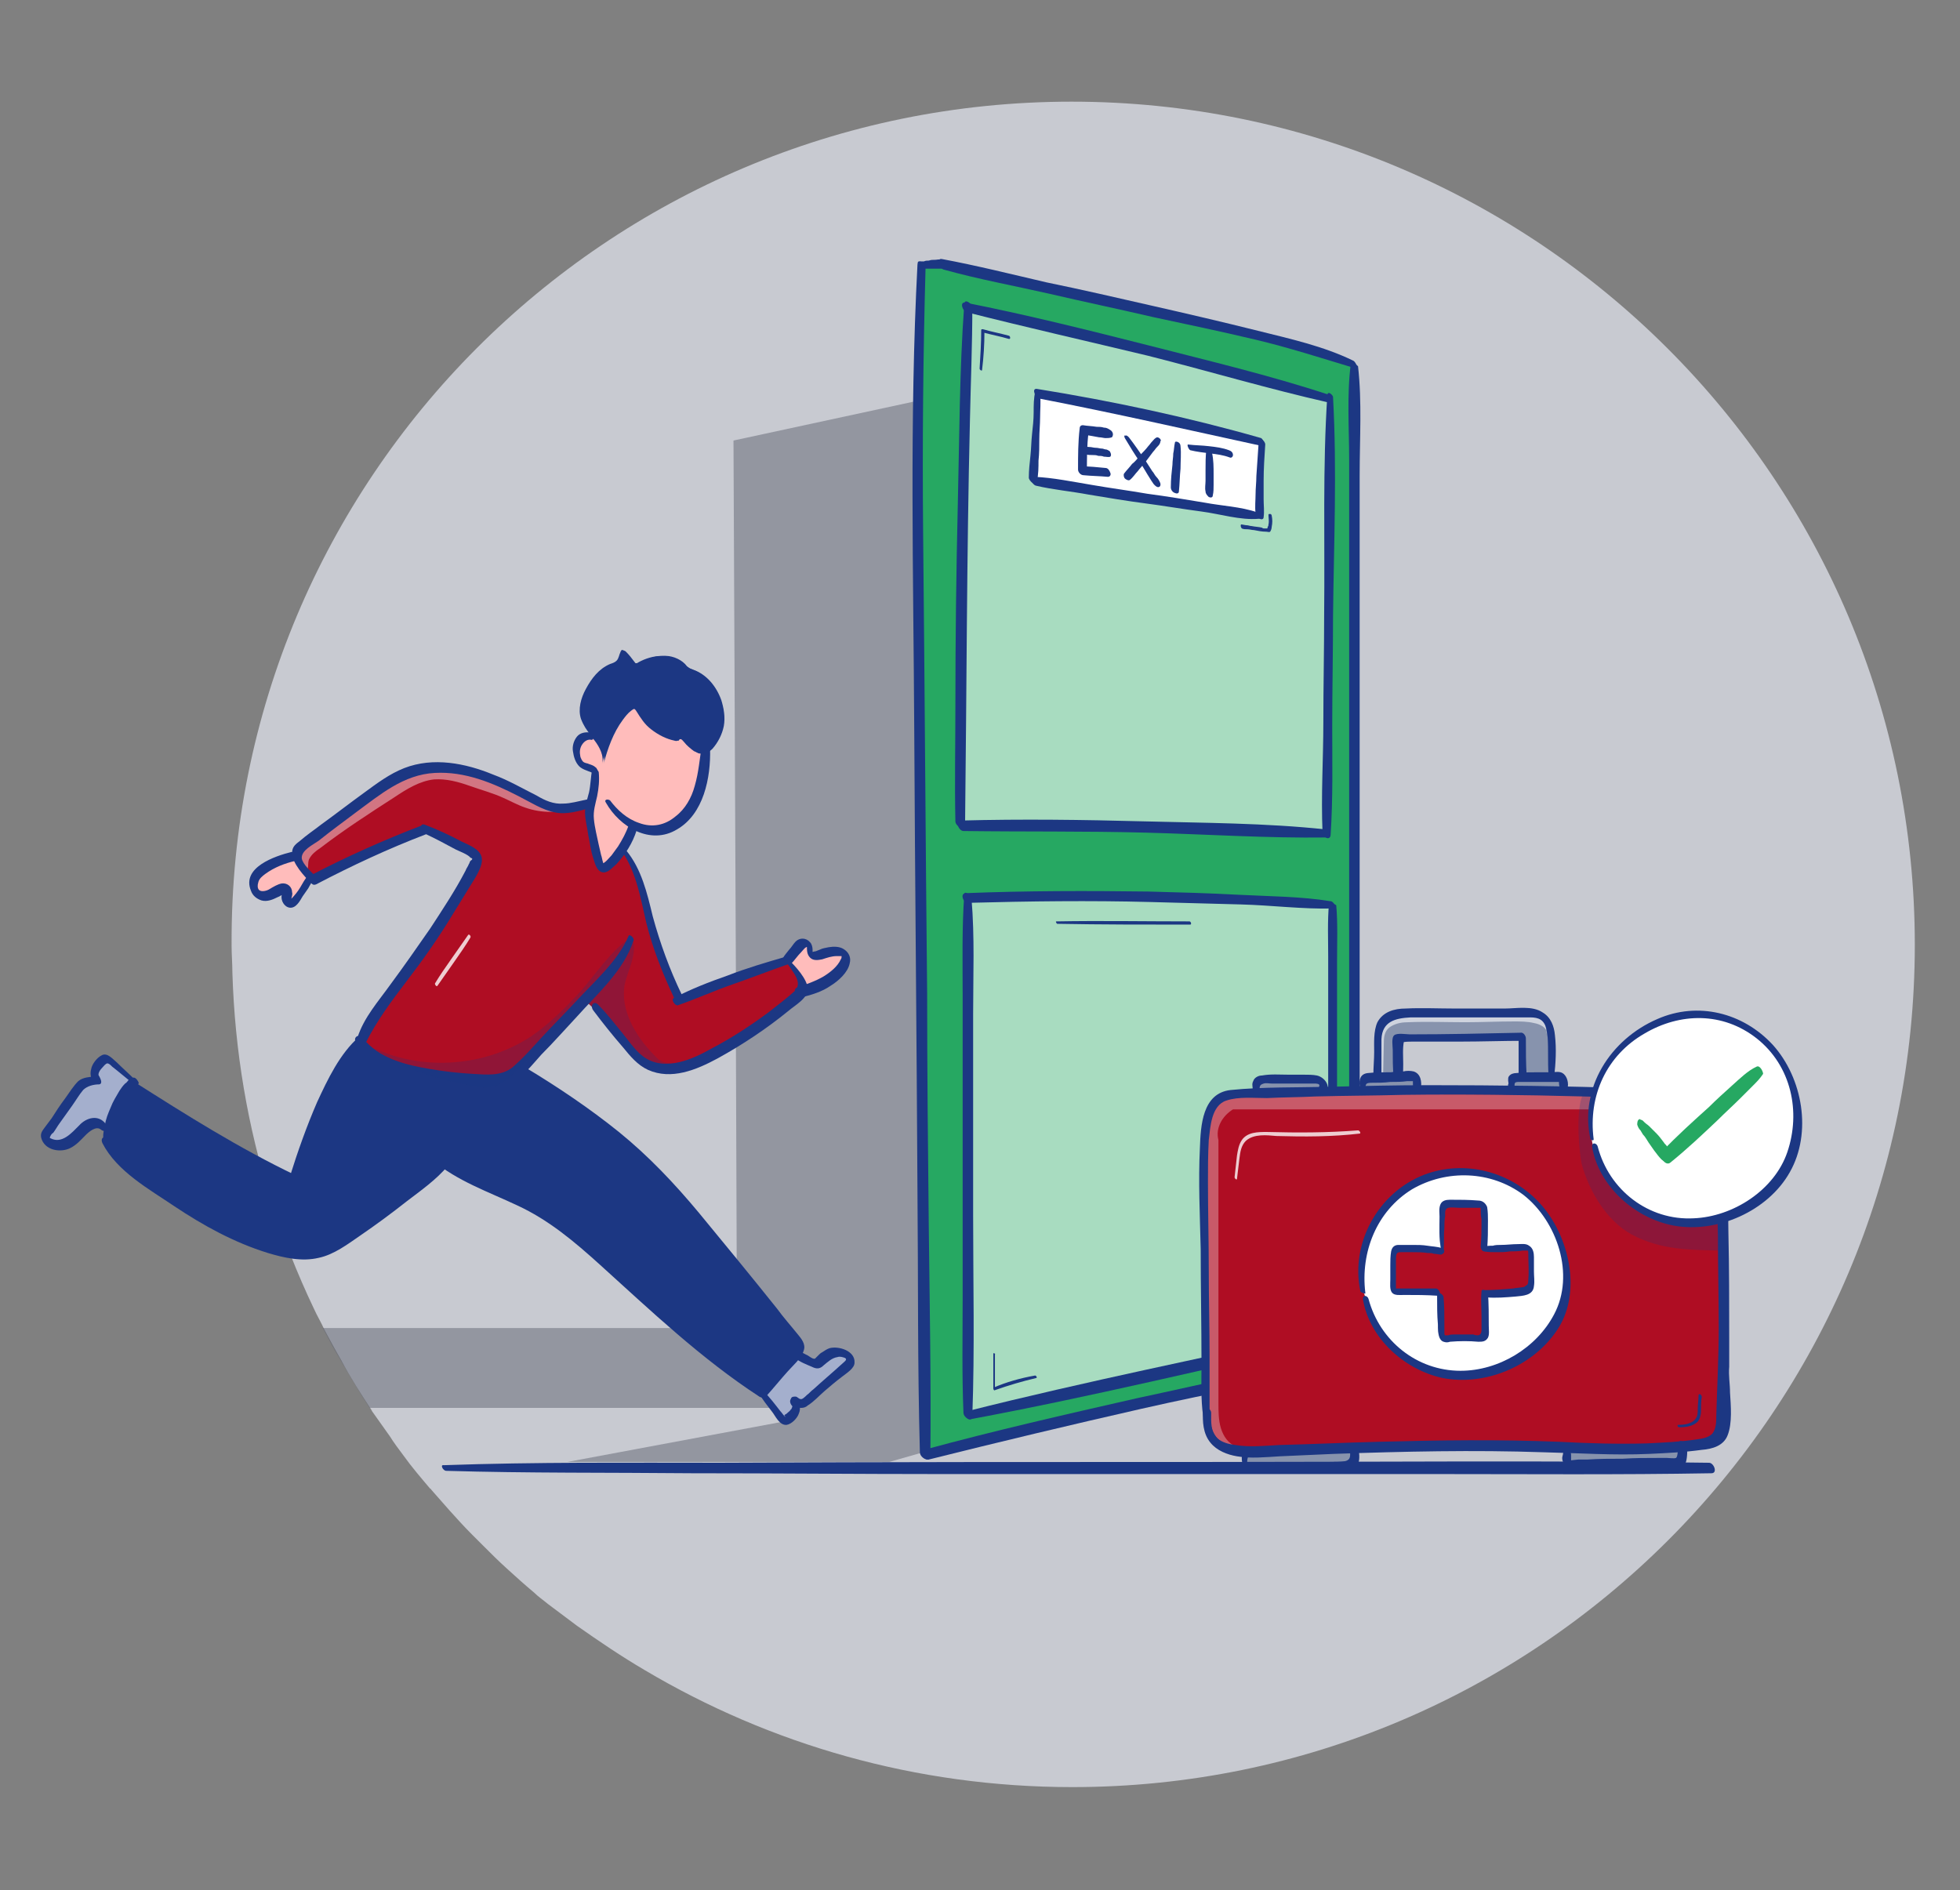 <?xml version="1.0" encoding="UTF-8"?> <svg xmlns="http://www.w3.org/2000/svg" viewBox="0 0 242.9 234.3" style="enable-background:new 0 0 242.9 234.3" xml:space="preserve"><rect x="0" y="0" width="242.9" height="234.3" fill="#808080" stroke="none"/><style>.st372{fill:#26a862}.st383{fill:#af0d23}.st502{fill:#1c3783}.st522{fill:#fff}.st553{opacity:.79}.st556{fill:#8793ad}</style><g id="Layer_1"><path d="M237.3 117.1c0 57.7-46.8 104.4-104.4 104.4-19.4 0-37.5-5.3-53-14.5-2.9-1.7-5.7-3.6-8.4-5.5l-3.6-2.7c-.6-.5-1.2-.9-1.7-1.4-1.2-1-2.3-2-3.4-3-1-.9-2-1.9-3-2.9l-1.3-1.3c-1-1-1.9-2-2.8-3-.7-.8-1.5-1.7-2.2-2.5-.1-.1-.1-.2-.2-.2-1.1-1.3-2.3-2.7-3.3-4.1-.6-.8-1.2-1.6-1.7-2.4-.7-1-1.5-2.1-2.2-3.1 0-.1-.1-.1-.1-.2-1.3-2-2.6-4-3.7-6.1-.7-1.2-1.4-2.5-2.1-3.8-.4-.9-.9-1.7-1.3-2.6-2.1-4.4-3.9-9-5.4-13.7-2.8-8.8-4.4-18.2-4.7-27.9 0-1.1-.1-2.3-.1-3.4v-.2C28.5 59.3 75.2 12.6 132.8 12.6c57.7 0 104.5 46.8 104.5 104.5z" style="opacity:.72;fill:#e4e7f0"></path><path d="m97.5 175.8.1.3-27.3 5.1h39.9l4.2-1.2-.8-130.3-22.7 4.9.3 66.4v7.8l.1 27.9v7.9H40c.7 1.3 1.3 2.5 2.1 3.8 1.2 2.1 2.4 4.1 3.7 6.1h51.5l.2 1.3z" style="opacity:.51;fill:#606572"></path><path d="M104.7 119.7c-1.2 1.8-3.3 2.8-5.4 3.3.1-.1.2-.2.3-.4.2-.4-.1-.9-.4-1.3l-1.5-2.1c.4-.6.9-1.2 1.4-1.7.2-.2.4-.4.6-.5.2-.1.6-.1.7.1.3.4-.1 1 .3 1.4.2.2.6.1.9 0 .6-.2 1.2-.4 1.9-.5.5-.1 1.1-.1 1.4.4.2.4 0 .9-.2 1.3zm-66.3-10.8c-.6 1-1.2 2-1.9 2.9-.2.2-.5.5-.7.4-.3-.1-.4-.4-.3-.7 0-.3.2-.6.2-.9 0-.1 0-.2-.1-.3-.1-.1-.2 0-.3 0-.5.1-1 .4-1.5.6-.5.2-1 .4-1.5.2-.7-.3-.9-1.3-.6-2 .3-.7 1-1.2 1.7-1.6 1-.5 2-1 3.1-1.2l.4-.1c0 .1.1.2.2.3.2.9.8 1.7 1.3 2.4zm33.9-14c-.5-.3-.7-.8-.8-1.3-.1-.6-.1-1.2.2-1.7.3-.5.9-.8 1.5-.7l.2-.1c.2.2.4.5.5.7.6.9 1.2 1.9.9 2.9.5-1.9 1.2-3.9 2.4-5.5.3-.4.6-.8 1-1.1.5-.4.6-.3.9.1.5.8 1.1 1.6 1.8 2.2.8.7 1.8 1.2 2.9 1.4h.3c.1 0 .1-.2.2-.2h.2c.2.1.4.3.5.4.3.4.7.8 1.2 1.1.2.2.5.3.8.3.2 0 .3 0 .5-.1-.1 1.5-.3 3-.7 4.5-.5 1.6-1.4 3.2-2.8 4.2-.8.6-1.9 1.1-2.9 1-.7 0-1.4-.2-2-.5l-.6-.3-.1.3c-.3.9-.8 1.9-1.3 2.7-.6.8-1.2 1.6-2 2.2-.1.1-.2.2-.3.1-.1 0-.2-.1-.2-.2-.3-.6-.5-1.2-.6-1.9-.2-1-.4-2-.6-2.9-.2-.8-.3-1.6-.2-2.3 0-.2.1-.5.1-.7.1-.4.2-.7.3-1.1.2-1 .3-2 .3-3l-.1-.1c-.5-.1-1.1-.1-1.5-.4z" style="fill:#ffbcbb"></path><path d="M99.9 173.5c-.3.3-.8.6-1.2.3-.1-.1-.2-.2-.3-.2-.1 0-.3 0-.3.1.3.3.3.8.2 1.2-.2.4-.5.7-.9.9-.1.1-.3.2-.5.2-.1 0-.2-.1-.2-.2-.8-1.1-1.7-2.2-2.5-3.3v-.2c1.3-1.5 2.7-3.1 4-4.6l.1.1c.7.4 1.4.7 2.1 1.1.1.1.3.1.4.1.2 0 .4-.2.6-.3.5-.5 1-.9 1.7-1s1.4-.1 1.9.4c.2.2.3.4.2.6 0 .2-.2.4-.4.5-1.5 1.4-3.2 2.9-4.9 4.3zm-83.4-39.4c-.1.2-.2.3-.2.4-1.3 1.6-2.3 3.5-2.7 5.5l-.7-.2c-.4-.4-1-.5-1.6-.3-.5.2-.9.7-1.3 1.1-.5.6-1.2 1.1-1.9 1.4-.8.2-1.7.1-2.2-.5-.1-.1-.2-.3-.2-.4 0-.2.1-.3.2-.5 1.2-1.8 2.5-3.6 3.7-5.3.2-.2.3-.4.5-.6.5-.5 1.3-.5 2-.6-.4-.3-.4-.9-.2-1.4.2-.5.6-.8.9-1.1.1-.1.2-.2.4-.2s.3.1.4.2c1 .8 2 1.6 2.9 2.5z" style="fill:#a4afcd"></path><path class="st502" d="M55.1 144.2c-3.7 3.1-7.6 6.1-11.6 8.8-1.4.9-2.8 1.8-4.3 2.2-2 .4-4 0-6-.6-5.7-1.9-10.9-5.2-15.8-8.8-1.6-1.2-3.2-2.4-4.1-4.2l.1-.1c-.2-.3-.1-.8 0-1.1 0-.1.1-.3.1-.4.5-2 1.4-3.9 2.7-5.5l.2.1c6.4 4.4 13.1 8.4 20.1 11.7 1.9-6.1 4-12.4 8.1-17.3 1.9 2.6 5.4 3.6 8.6 4.1 2.1.3 4.3.6 6.4.7 1.3.1 2.6.1 3.7-.6.4-.2.7-.5 1-.8l.7.2c5.5 3.6 11.1 7.3 15.7 12 2.7 2.7 5.1 5.7 7.5 8.6 3.4 4.2 6.8 8.5 10.3 12.7.2.2.3.4.3.7 0 .3-.2.6-.4.8l-.3.3c-1.3 1.5-2.7 3.1-4 4.6-7.4-4.7-13.7-10.9-20.2-16.7-2.2-1.9-4.3-3.8-6.8-5.3-3.7-2.4-8.2-3.6-12-6.1z"></path><path class="st383" d="M69.5 100.3c.7 0 1.4-.1 2-.3.5-.1.9-.2 1.4-.3h.2c-.1.2-.1.5-.1.7-.1.8.1 1.6.2 2.3.2 1 .4 2 .6 2.9.1.6.3 1.3.6 1.9.1.1.1.2.2.2s.2-.1.3-.1c.8-.6 1.5-1.4 2-2.2l.4.2c1.8 2.5 2.4 5.6 3.1 8.6.8 3.2 2 6.3 3.5 9.3l.2.5c4.3-1.8 8.7-3.4 13.2-4.8h.2l.1.1 1.5 2.1c.3.4.6.9.4 1.3-.1.1-.2.3-.3.4 0 0-.1.1-.2.1-3.3 2.9-7 5.5-10.9 7.6-1.4.7-2.8 1.4-4.3 1.7-1.5.3-3.2.1-4.4-.8-.7-.5-1.2-1.1-1.7-1.7-1.3-1.6-2.7-3.3-4-4.9l-1.2-1.1c-2.6 2.8-5.2 5.6-7.9 8.4l-.3.3c-.3.3-.6.6-1 .8-1.1.7-2.4.6-3.7.6-2.1-.1-4.3-.4-6.4-.7-3.2-.5-6.7-1.5-8.6-4.1v-.2c1-2.4 2.6-4.5 4.2-6.6 2.5-3.2 4.8-6.6 7-10 1.1-1.8 2.2-3.6 3-5.5.1-.1.1-.3.1-.5s-.3-.4-.5-.5c-1.9-1.1-4-2.1-6-3l-.1.1c-4.7 1.8-9.3 3.8-13.7 6.2l-.3-.3c-.6-.7-1.2-1.4-1.6-2.2-.1-.1-.1-.2-.2-.3-.1-.2-.1-.4 0-.7.1-.2.3-.3.4-.5 3.2-2.4 6.3-4.9 9.6-7.2 1-.7 2-1.4 3.1-1.9 2.6-1.2 5.6-1.1 8.4-.4 2.7.7 5.3 2 7.8 3.3 1.3.5 2.5 1.1 3.7 1.2z"></path><path class="st522" d="M155.8 63.9c-9.2-1.4-18.4-2.8-27.6-4.3l-.1-.2c.3-3.5.4-7.1.6-10.6 9.3 1.7 18.5 3.7 27.6 6h.1c-.2 3-.3 5.9-.3 8.9l-.3.2z"></path><path d="M165 112.3v53.3l-.3.1c-14.9 3.3-29.7 6.6-44.6 9.8l-.2-.3v-63.9c15-.5 30.1-.2 45.1 1zm-.4-62.9c-14.8-4.2-29.7-7.9-44.7-11.3-.1 2.5-.2 5-.2 7.4l-.3 12.3c0 1.6-.1 3.3-.1 4.9l-.3 21.9V102l.4.3c15.1-.1 30.1.2 45.1.9v-.2c.2-17.9.4-35.8.4-53.6h-.3zm-8.3 6.8v.9c0 .7-.1 1.5-.1 2.2v.2c-.1 1.4-.1 2.8-.1 4.2l-.3.2c-9.2-1.4-18.4-2.8-27.6-4.3l-.1-.2c.1-.9.1-1.8.2-2.7 0-.6.1-1.1.1-1.7 0-.4 0-.7.1-1.1 0-.9.1-1.8.1-2.7 0-.9.1-1.7.1-2.6 9.3 1.7 18.5 3.7 27.6 6h.1c-.1.7-.1 1.2-.1 1.6z" style="fill:#a8dcc0"></path><path class="st372" d="M167.7 45.2c-5.3-2.1-10.8-3.4-16.4-4.6-11.5-2.6-22.9-5.1-34.5-7.7h-2.6v.1c-.1 1.2-.1 2.5-.1 3.7 0 .9-.1 1.8-.1 2.6 0 1-.1 1.9-.1 2.9s0 2.1-.1 3.1c0 1.8 0 3.6-.1 5.4-.1 7.7 0 15.4.1 23.1.1 17.7.3 35.3.4 53 .1 17.7.3 35.3.4 53l.1.6h.9l1.4-.1c16.8-4.4 33.7-8.4 50.7-11.9V45.2zm-48.8 56.9V84.7c0-7.3.1-14.6.3-21.9 0-1.6.1-3.3.1-4.9l.3-12.3c.1-2.5.1-5 .2-7.4 15 3.4 29.9 7.1 44.7 11.3h.3c-.1 17.9-.2 35.8-.4 53.6v.3c-15-.7-30.1-1.1-45.1-.9l-.4-.4zm46.1 63.5-.3.1c-14.9 3.3-29.7 6.6-44.6 9.8l-.2-.3v-63.9c15-.5 30.1-.2 45.1.9v53.4z"></path><path class="st502" d="M78.7 82.2c.1.1.3 0 .4-.1.9-.5 1.9-.8 2.9-.8s2.1.3 2.8 1l.4.4.6.3c1.7.6 2.9 2.1 3.5 3.8.4 1 .5 2.1.3 3.2s-.7 2.1-1.5 2.8c-.2.2-.5.4-.8.5-.2 0-.3.1-.5.1-.3 0-.5-.2-.8-.3-.4-.3-.9-.7-1.2-1.1-.2-.2-.3-.4-.5-.4h-.2c-.1.1-.1.2-.2.2-.1.1-.2 0-.3 0-1-.2-2-.7-2.9-1.4-.8-.6-1.3-1.4-1.8-2.2-.3-.5-.5-.5-.9-.1-.4.3-.7.7-1 1.1-1.2 1.6-1.9 3.6-2.4 5.5.3-1-.3-2.1-.9-2.9-.2-.2-.3-.5-.5-.7-.5-.6-.9-1.2-1.2-2-.4-1.2 0-2.6.6-3.7.7-1.3 1.6-2.5 3-3.1.3-.1.6-.2.8-.4.3-.3.3-.7.5-1.1 0-.1.1-.1.1-.2.1-.1.3 0 .4.1.4.4.7.8 1 1.2l.3.3z"></path><path d="M38.3 106.5c.3-.6.8-1 1.4-1.4 3-2.3 6.1-4.3 9.2-6.3 1.5-1 3.1-2 4.9-2.2 1.5-.1 3 .3 4.4.8 1.4.5 2.9.9 4.2 1.5.9.4 1.8.9 2.7 1.2 2 .7 4.2.7 6.1 0-3 .1-5.7-1.4-8.5-2.5-2-.8-4-1.5-6.1-2-1.2-.3-2.5-.5-3.7-.4-2.4.3-4.4 1.7-6.4 3.1-3.2 2.2-6.7 4.1-9.5 6.8-.2.2-.5.5-.5.9 0 .2.2.5.3.6.4.4.7 1.1 1.2 1.4.3-.5.1-1 .3-1.5z" style="opacity:.43;fill:#fff"></path><path class="st502" d="M113.7 32.8c-1 19.2-.5 38.4-.4 57.6.1 19.1.3 38.1.4 57.2.1 10.8 0 21.6.3 32.4 0 .7 1.3 1.4 1.3.4.1-9.5-.1-19.1-.2-28.6-.1-9.6-.2-19.2-.2-28.7-.2-19.1-.3-38.1-.5-57.2-.1-10.9 0-21.8.3-32.6 0-.7-.9-1.3-1-.5z"></path><path class="st502" d="M115.1 180.9c8.8-2.2 17.6-4.3 26.4-6.3 8.8-2 17.7-3.6 26.6-5.7.7-.2 0-1.3-.6-1.2-8.9 1.6-17.7 3.7-26.6 5.6-8.8 2-17.6 4-26.4 6.4-.5.3 0 1.3.6 1.2z"></path><path class="st502" d="M167.4 45.1c-.5 3.9-.2 8-.2 12v83.8c0 9.1-.3 18.3.1 27.4 0 .6 1.1 1.2 1.1.4.3-8.1.1-16.1.1-24.2V58.9c0-4.5.3-9.1-.2-13.5-.2-.2-.8-.8-.9-.3zm-53-11.8h2.2c.2 0 .3 0 .4-.1.2-.1.1-.4.1-.5-.1-.2-.3-.4-.5-.5-.2-.1-.5 0-.7 0-.3 0-.5 0-.8.1-.2 0-.4 0-.6.1h-.6c-.4 0 0 .9.5.9z"></path><path class="st502" d="M167.7 44.7c-3.7-1.8-7.8-2.7-11.8-3.7-4.4-1.1-8.7-2.1-13.1-3.1s-8.7-2-13.1-2.9c-4.3-1-8.7-2.1-13-2.9-.7-.1-.3 1.1.2 1.3 4.3 1.2 8.7 2 13.1 3 4.3 1 8.6 1.9 12.9 2.9 4.2.9 8.5 1.8 12.7 2.8 4.2 1 8.2 2.3 12.2 3.5.6.3.3-.7-.1-.9zm-3.2 4.2c-.6 9-.3 18.1-.4 27.2 0 4.5-.1 9-.1 13.4 0 4.6-.3 9.1-.1 13.7 0 .5.9 1.1 1 .3.3-4.5.2-9 .2-13.4 0-4.6.1-9.1.1-13.7.1-9 .5-18.1 0-27.2 0-.2-.6-.8-.7-.3z"></path><path class="st502" d="M164.6 48.9c-7.3-2.4-14.9-4.2-22.3-6.1-7.5-1.9-15.1-3.8-22.7-5.3-.7-.1-.3 1.1.2 1.2 7.5 1.9 15 3.6 22.5 5.4 7.5 1.9 14.9 4.1 22.4 5.8.6.1.3-.9-.1-1z"></path><path class="st502" d="M119.5 37.7c-.6 8.2-.6 16.6-.8 24.8-.2 8.4-.3 16.8-.3 25.1 0 4.7-.1 9.5 0 14.2 0 .6 1.2 1.3 1.2.4.2-16.7.2-33.4.6-50 .1-4.7.3-9.5.3-14.2-.2-.5-1-1-1-.3z"></path><path class="st502" d="M164.3 102.8c-7.5-.8-15.1-.8-22.6-1-7.5-.2-15.1-.3-22.6-.1-.8 0-.3 1.3.3 1.3 7.5.1 15.1 0 22.6.2 7.5.2 15 .7 22.5.6.7 0 .3-.9-.2-1zm.4 9.2c-.2 2.2-.1 4.4-.1 6.5v39.8c0 2.3-.2 4.7.1 7 0 .3.9 1.1.9.5.3-2.2.1-4.4.1-6.6v-40c0-2.3.1-4.7-.1-7-.2-.1-.9-.7-.9-.2z"></path><path class="st502" d="M164.9 111.7c-3.7-.6-7.6-.6-11.4-.8-3.7-.2-7.4-.3-11.2-.4-7.5-.1-15.1-.1-22.6.2-.8 0-.3 1.3.3 1.2 7.5-.2 15.1-.3 22.6-.1 3.7.1 7.4.2 11.2.3 3.8.1 7.6.6 11.4.5.5 0 .1-.9-.3-.9z"></path><path class="st502" d="M119.5 110.9c-.3 4.1-.2 8.3-.2 12.5v37.5c0 4.7-.1 9.4.1 14.2 0 .6 1.1 1.3 1.1.4.3-8.3.1-16.5.1-24.8v-25.1c0-4.7.2-9.5-.2-14.2-.2-.5-.9-1.1-.9-.5z"></path><path class="st502" d="M120.3 175.9c15-2.8 29.8-6.4 44.7-9.7.7-.2 0-1.4-.6-1.3-14.8 3.3-29.8 6.3-44.5 10-.6.2-.1 1.1.4 1zM156 54.6c-.1 1.5-.2 3-.3 4.4 0 .8-.1 1.5-.1 2.3 0 .7-.1 1.5 0 2.3 0 .3.2.5.5.7.2.1.5.1.5-.2.1-.7 0-1.5 0-2.2v-2.3c0-1.5.1-3 .2-4.5 0-.5-.8-1-.8-.5z"></path><path class="st502" d="M156.3 54.3c-9.1-2.6-18.5-4.6-27.8-6.1-.7-.1-.2 1.1.3 1.2 9.3 1.8 18.5 3.9 27.7 5.9.4.1.1-.8-.2-1z"></path><path class="st502" d="M128.3 48.5c-.2.9-.2 1.7-.2 2.6 0 .9-.1 1.8-.2 2.7-.1.9-.1 1.8-.2 2.7-.1.9-.2 1.8-.2 2.7 0 .4.9 1.2 1 .5.2-.9.2-1.8.2-2.6.1-.9.1-1.8.1-2.7 0-.9.1-1.8.1-2.7 0-.9.1-1.8 0-2.8.2-.3-.5-.9-.6-.4z"></path><path class="st502" d="M155.8 63.5c-2-.7-4.4-.8-6.5-1.2-2.4-.4-4.8-.8-7.1-1.1-2.3-.4-4.6-.7-6.9-1.1-2.4-.4-4.8-.9-7.1-1-.7 0-.3 1 .2 1.1 2.1.5 4.4.7 6.5 1.1 2.4.4 4.8.8 7.1 1.1 2.3.3 4.6.7 6.9 1 2.3.3 4.8 1.1 7.1.9.4 0 .1-.7-.2-.8zm-18.2-10.2c-.3-.2-.5-.3-.8-.3-.3-.1-.6-.1-.9-.1-.6-.1-1.1-.1-1.7-.2-.3 0-.4.2-.4.4-.2 1.7-.2 3.4-.2 5.1 0 .3.3.7.7.7 1 .1 2 .1 3 .2.3 0 .4-.3.3-.5-.1-.3-.3-.6-.6-.6-1-.1-2-.2-3-.2.2.2.4.5.7.7 0-1.7 0-3.3.2-4.9-.1.1-.2.2-.4.3.6.1 1.2.2 1.7.3.3 0 .6.1.8.1.3 0 .5 0 .8-.1.3-.4 0-.8-.2-.9z"></path><path class="st502" d="M137.5 55.9c-.2-.1-.3-.2-.5-.2-.1 0-.3-.1-.4-.1-.3 0-.5-.1-.8-.1-.3 0-.5-.1-.8-.1-.3 0-.6-.1-.8-.1-.2 0-.2.3-.2.5.1.2.2.5.5.5.3.1.6.1.9.1.2 0 .5 0 .7.1.2 0 .5 0 .7.1.3 0 .6.1.8 0 .2-.2 0-.6-.1-.7zm5.9-1.7c-.3.1-.4.3-.6.5-.2.2-.3.4-.5.6-.3.4-.7.8-1 1.1-.3.4-.6.8-1 1.1-.3.4-.7.8-1 1.2-.1.2 0 .5.1.6.1.1.4.3.6.2.4-.3.7-.8 1-1.1.3-.4.7-.8 1-1.2l.9-1.2c.2-.2.3-.4.5-.6.2-.2.4-.4.4-.7.2-.1-.1-.5-.4-.5z"></path><path class="st502" d="M139.4 54.3c.6 1 1.2 2 1.9 3l.9 1.5c.2.3.3.5.5.8.2.3.3.5.6.7.3.2.6 0 .5-.4-.1-.3-.3-.6-.5-.8-.2-.2-.3-.5-.5-.7-.3-.5-.6-.9-.9-1.4-.7-1-1.3-1.9-2-2.8-.1-.1-.3-.3-.4-.2-.2-.1-.2.1-.1.3zm6.2.6c-.1.4-.1.9-.2 1.3 0 .5-.1.9-.1 1.4-.1.9-.2 1.8-.2 2.8 0 .3.2.6.5.7.2.1.5.1.5-.2.1-.9.1-1.9.2-2.8 0-.9.1-1.9 0-2.8 0-.2-.1-.4-.3-.5-.2-.1-.4-.1-.4.1zm1.9.9c.8.2 1.7.3 2.5.4.8.1 1.6.2 2.4.5.2.1.4-.1.4-.3 0-.3-.2-.5-.5-.6-.8-.3-1.6-.4-2.5-.5-.8-.1-1.7-.1-2.5-.2-.3-.1 0 .6.2.7z"></path><path class="st502" d="M149.5 55.7c-.1.9-.1 1.7-.1 2.6v1.3c0 .4-.1.9 0 1.3 0 .3.2.5.4.7.2.1.5.1.5-.2.1-.4.1-.9.1-1.3v-1.3c0-.9 0-1.8-.2-2.7 0-.2-.1-.4-.3-.5-.1 0-.3 0-.4.1zM73.2 90.8c-.6-.1-1.3 0-1.7.5-.4.5-.6 1.2-.5 1.8.1.7.3 1.4.8 1.9.2.2.6.4.9.5.2.1.6.2.7.3.2.1.5.3.6 0 .1-.2 0-.6-.2-.7-.2-.2-.5-.3-.8-.4-.2-.1-.4-.1-.6-.2-.2-.1-.2-.2-.3-.3-.1-.2-.2-.4-.2-.6-.1-.5 0-1 .3-1.4.3-.4.7-.6 1.1-.5.2 0 .3-.2.3-.4s-.2-.5-.4-.5zm1.9 8.7c1.7 3 5.5 5.3 8.8 3.3 3.3-1.9 4.2-6.4 4.1-10 0-.4-.9-1.1-1-.5-.3 1.7-.4 3.4-.9 5.1-.4 1.5-1.2 2.9-2.4 3.8-1.3 1.1-2.9 1.4-4.5.8-1.5-.5-2.7-1.6-3.6-2.8-.3-.2-.8-.1-.5.3z"></path><path class="st502" d="M73.4 95.3c-.2 1-.2 2-.4 2.9-.2.8-.5 1.6-.5 2.5 0 .9.3 1.9.4 2.8.2.9.3 1.9.6 2.8.2.6.4 1.6 1.1 1.8.7.2 1.3-.6 1.8-1 1.1-1.2 2-2.6 2.5-4.2.2-.5-.8-1.3-1-.6-.3.9-.8 1.8-1.3 2.6-.3.4-.5.7-.8 1.1-.3.3-.8 1-1.3 1.1.1 0 .2.1.4.1-.2-.1-.3-1-.4-1.2-.1-.4-.2-.9-.3-1.3-.2-1-.5-2.1-.6-3.2-.1-1 .2-1.9.4-2.8.2-1 .3-2 .2-3-.1-.3-.7-.9-.8-.4zm24 23.8c.6 1.2 2.4 2.7.9 3.9-1 .9-2.1 1.7-3.1 2.5-2.3 1.7-4.6 3.2-7.1 4.5-2.3 1.3-5.5 2.7-8 1.2-1.2-.7-2.1-2.1-3-3.2-1-1.2-1.9-2.4-3-3.5-.5-.5-1 .1-.6.7 1.2 1.6 2.4 3.1 3.7 4.6.9 1.1 1.8 2.2 3.1 2.8 2.9 1.3 6 0 8.6-1.4 3.1-1.7 6.1-3.7 8.8-5.9.8-.7 2.5-1.6 2.4-2.8-.1-1.2-1.5-2.7-2.3-3.5-.3-.5-.6-.2-.4.1z"></path><path class="st502" d="M97.3 118.6c-2.4.7-4.8 1.4-7.1 2.3-2.3.8-4.6 1.7-6.7 2.8-.4.2.2 1 .5.9 2.3-.8 4.5-1.8 6.8-2.6s4.6-1.7 6.9-2.5c.4-.2 0-1-.4-.9z"></path><path class="st502" d="M77.2 105.7c1.7 2.6 2.2 5.7 2.9 8.7.8 3.2 2 6.2 3.4 9.2.3.7 1.4.6 1-.3-1.5-3.1-2.7-6.4-3.6-9.7-.7-2.9-1.4-5.9-3.3-8.2-.3-.5-.7-.2-.4.3zm-4.5-6.6c-1 .2-2 .5-2.9.5-1.2.1-2.3-.4-3.3-1-1.8-.9-3.5-1.9-5.4-2.6-3.4-1.4-7.4-2.2-11-.8-1.8.7-3.4 1.9-4.9 3-1.8 1.3-3.6 2.7-5.4 4-.9.7-1.8 1.3-2.6 2-.5.4-1 .7-1 1.5 0 1.3 1.5 2.9 2.4 3.8.2.2.4.2.6.1 4.4-2.3 8.9-4.4 13.6-6.2.6-.2 0-1.3-.5-1.1-4.7 1.8-9.4 3.9-13.8 6.2.2 0 .4.1.6.1-.5-.5-1.6-1.5-1.7-2.2-.1-1 1.4-1.7 2.1-2.2 1.5-1.2 3-2.3 4.6-3.5 3-2.2 5.9-4.7 9.8-4.9 3.7-.2 7.1 1.2 10.4 2.9 1.4.7 2.9 1.7 4.5 2 1.5.3 3-.2 4.5-.6.5-.1-.1-1.1-.6-1z"></path><path class="st502" d="M52.6 103.3c1.3.6 2.6 1.3 3.9 2 .4.2 1.5.6 1.8 1 .3.1.3.2 0 .4-.1.1-.1.3-.2.4-.1.3-.3.5-.4.8-1.3 2.5-2.9 4.9-4.4 7.2-1.6 2.3-3.2 4.6-4.9 6.9-1.5 2.1-3.3 4.1-4.1 6.6-.1.4.7 1.3 1 .7 1.4-2.8 3.2-5.2 5.1-7.7 2-2.6 3.9-5.3 5.6-8.1l2.4-3.9c.5-.8 1.5-2.3 1.3-3.3-.2-1.1-1.7-1.6-2.5-2-1.5-.8-3-1.5-4.6-2.1-.7-.2-.4.9 0 1.1z"></path><path class="st502" d="M77.9 116c-1.3 3.1-4.3 5.7-6.6 8.2-1.3 1.4-2.7 2.8-4 4.2-1.2 1.3-2.4 2.7-3.8 3.9-1.4 1.1-3.2.9-4.9.8-1.8-.1-3.5-.3-5.3-.6-3-.5-6.3-1.3-8.3-3.8-.5-.7-1.4-.1-.8.6 1.9 2.6 4.9 3.7 8 4.3 1.8.4 3.7.6 5.6.8 1.7.2 3.6.4 5.2-.1 1.7-.6 2.9-2.3 4.1-3.6 1.5-1.5 2.9-3.1 4.4-4.7 2.5-2.8 5.8-5.7 7-9.4.2-.3-.5-.9-.6-.6z"></path><path class="st502" d="M44.5 128.5c-2.4 2.1-3.9 5.3-5.2 8.1-1.3 3-2.4 6.1-3.4 9.3.3-.1.6-.2.8-.2-7.1-3.4-13.6-7.5-20.2-11.7-.7-.5-1 .6-.5 1.1 6.2 4.7 13.3 8.5 20.3 11.9.3.2.7.1.8-.2 1-3 1.9-6 3.1-9 .6-1.5 1.3-3 2.1-4.4.8-1.4 1.8-2.7 2.6-4 .5-.4-.1-1.2-.4-.9z"></path><path class="st502" d="M16.4 133.6c-.2.1-.3.1-.5.3-.1.1-.2.3-.4.4-.3.3-.5.6-.7.9-.4.7-.8 1.3-1.1 2.1-.3.7-.6 1.4-.7 2.2-.2.9-.5 1.9.4 2.5.2.2.5.1.6-.2.1-.3 0-.7.1-1 .1-.3.1-.7.2-1 .2-.7.4-1.3.7-2 .3-.6.6-1.2 1-1.8.2-.3.4-.6.6-.8.2-.3.5-.6.6-1-.1-.2-.4-.8-.8-.6zM65 133c3.6 2.7 7.3 5.1 10.8 7.9 3.4 2.8 6.5 5.9 9.3 9.3 2.9 3.5 5.8 7.1 8.6 10.7.7.9 1.4 1.8 2.2 2.7l1.2 1.5c.2.2.9.9.9 1.2.1.7-1.3 1.9-1.8 2.4-.9 1-1.8 2-2.6 3 .3 0 .6-.1.9-.1-7.3-4.7-13.5-10.7-19.9-16.4-3.1-2.7-6.2-5.3-10-7.1-3.6-1.7-7.3-3.1-10.6-5.3-.7-.5-.9.6-.4 1 3.1 2.6 6.9 3.9 10.5 5.6 3.9 1.8 7.1 4.5 10.3 7.4 6.3 5.7 12.5 11.6 19.7 16.3.3.2.6.1.9-.1.9-1 1.7-2 2.6-3 .6-.7 1.7-1.6 2-2.6.3-.8-.3-1.5-.8-2.1-.8-1-1.7-2-2.5-3.1-3.2-4-6.4-7.9-9.7-11.9-3-3.6-6.2-7-9.9-10-3.6-2.9-7.6-5.6-11.6-8-.5-.4-.5.4-.1.7z"></path><path class="st502" d="M54.9 143.8c-1.7 1-3.3 2.5-4.9 3.7-1.6 1.2-3.3 2.4-5 3.6-1.6 1.1-3.2 2.4-5 3.1-2.2.9-4.4.5-6.6-.2-3.7-1.2-7.2-3-10.5-5.1-1.6-1-3.2-2.1-4.8-3.2-1.7-1.2-3.4-2.4-4.4-4.3-.4-.7-1.4-.6-1 .3 1.8 3.5 5.8 5.7 8.9 7.8 3.6 2.4 7.4 4.5 11.6 5.8 2 .6 4.2 1.1 6.3.6 1.9-.4 3.6-1.7 5.2-2.8 1.9-1.3 3.8-2.7 5.7-4.2 1.7-1.3 3.7-2.7 5.1-4.4.2-.3-.3-.9-.6-.7zm-38.2-10c-.7-.7-1.5-1.4-2.2-2.1-.5-.4-1.2-1.3-1.9-.9-.6.3-1.2 1.1-1.3 1.7-.2.7 0 1.4.5 1.9v-1c-.7.1-1.5.1-2.1.6-.6.6-1.1 1.4-1.6 2.1-.6.8-1.2 1.7-1.7 2.5l-.9 1.2c-.3.4-.5.7-.4 1.2.4 1.6 2.4 1.9 3.6 1.3.8-.4 1.3-1 1.9-1.6.4-.4 1.3-1.2 1.9-.7.6.5 1.1-.2.6-.7-.9-1.2-2.4-.8-3.3.2-.9.9-2.1 2.3-3.5 1.6-.2-.1-.1 0-.1-.2.1-.2.2-.4.4-.5.3-.4.5-.8.8-1.2l1.5-2.1c.5-.7.9-1.4 1.4-2 .5-.5 1.3-.7 2-.7.5-.1.1-.8 0-1-.3-.3.2-.9.4-1.1.1-.1.4-.5.6-.5.2 0 .4.2.6.4.9.7 1.7 1.4 2.6 2.1.5.4.5-.3.2-.5zM94 172.6c.5.9 1.1 1.6 1.7 2.4.4.5.9 1.7 1.8 1.6.6-.1 1.3-.8 1.5-1.4.3-.7.1-1.4-.5-1.9.1.3.2.6.2.9-.3-.1-.3 0-.1.1 0 0 .1.1.2.1.2.1.3.1.5.1.3 0 .6-.1.8-.3.8-.5 1.4-1.2 2.1-1.8.7-.6 1.4-1.2 2.2-1.8.5-.4 1.5-1 1.5-1.7.1-1.5-2-2.1-3.1-1.8-.3.1-.6.3-.9.5-.2.1-.3.2-.4.3l-.5.5c-.3.1-.8-.4-1.1-.5-.4-.2-.9-.5-1.3-.6-.3-.1-.5 0-.5.3s.2.6.4.7c.6.5 1.4.8 2.1 1.1.6.3 1 .3 1.5-.2.5-.4 1-.9 1.7-1 .3-.1.6 0 .9.1.4.2-.1.5-.3.7-1.2 1.1-2.4 2.1-3.6 3.2-.3.2-.5.5-.8.7-.2.2-.6.6-.8.5-.2 0-.4-.3-.6-.3-.3 0-.5 0-.6.3-.2.3 0 .7.2.9 0 0-.1.4-.2.4-.1.2-.3.3-.5.5-.1.1-.2.1-.3.2.2.3.2.3 0 .1-.2-.2-.3-.4-.5-.6-.7-.9-1.3-1.7-2.1-2.5-.4-.5-.9-.2-.6.2zm4-53.1c.5-.5.8-1 1.3-1.5.2-.2.4-.5.6-.6l.3-.1s0-.1-.1-.1c-.1-.2-.1 0-.1.1 0 .5 0 1 .4 1.4.4.4 1 .3 1.5.2.6-.2 1.2-.4 1.8-.4h.6c.1 0 0 0 0 0 0 .1 0 .3-.1.4-.4.9-1.3 1.6-2.1 2.1-1 .6-2.2 1-3.3 1.4-.7.2 0 1.3.6 1.2 1.2-.3 2.5-.7 3.5-1.4 1-.6 2.2-1.7 2.4-2.8.2-.7-.1-1.4-.8-1.8-.5-.3-1.2-.3-1.8-.2-.4.1-.7.1-1.1.3-.2.1-.3.1-.5.2-.1 0-.4.1-.5.1h-.1l.2.2v-.5c0-.3-.1-.7-.3-.9-.5-.6-1.3-.6-1.8-.1-.3.3-.5.7-.8 1-.3.4-.6.7-.8 1.1.2.3.7 1 1 .7zm-59.8-11c-.4.4-.7 1-1 1.5-.3.5-.7 1-1.1 1.4l-.1.1h-.1c.1.1.1.2.2.2v-.2c0-.3.2-.6.1-.9 0-.7-.6-1.2-1.3-1.1-.5.1-1 .4-1.5.7-.3.2-1 .4-1.3.1-.2-.2-.2-.6-.1-.9.1-.5.5-.8.9-1.1 1.1-.8 2.4-1.3 3.7-1.6.6-.1 0-1.2-.5-1.1-2 .5-6.2 1.9-5 4.8.2.6.7 1 1.3 1.2.7.2 1.4-.1 2-.4.3-.1.5-.3.8-.4.2-.1.3 0 0-.3s-.2-.3-.2-.1c0 .2-.1.4-.1.6-.1.6.3 1.4 1 1.5.8.1 1.3-.9 1.6-1.4.2-.3.5-.7.7-1 .2-.4.5-.8.6-1.2.1-.1-.4-.7-.6-.4zm45.6-16.7h.3c.1-.1.1-.2.2-.2.1-.1.2 0 .2 0 .2.1.4.3.5.4.3.4.7.8 1.2 1.1.2.2.5.3.8.3.5 0 .9-.2 1.3-.6.7-.8 1.2-1.8 1.4-2.8.2-1.1 0-2.2-.3-3.2-.6-1.7-1.8-3.2-3.5-3.8-.2-.1-.4-.1-.6-.3-.2-.1-.3-.3-.4-.4-.7-.7-1.8-1.1-2.8-1-1 0-2 .4-2.9.8-.1.1-.3.1-.4.1-.1 0-.1-.1-.2-.2-.3-.4-.6-.8-1-1.2-.1-.1-.2-.2-.4-.1-.1 0-.1.1-.1.2-.1.4-.2.8-.5 1.1-.2.2-.5.3-.8.4-1.4.5-2.3 1.7-3 3-.6 1.1-1 2.5-.6 3.7.3 1 1.1 1.8 1.7 2.7.6.9 1.2 1.9.9 2.9.5-1.9 1.2-3.9 2.4-5.5.3-.4.6-.8 1-1.1.5-.4.6-.3.9.1.5.8 1.1 1.6 1.8 2.2.8.6 1.8 1.1 2.9 1.4z"></path><path d="M78.4 116.4c.6 1.9-.6 3.8-1 5.7-.5 3.1 1.3 6.2 3.5 8.5.4.4.7.8 1.2 1 .8.3 1.6.2 2.4.1 2.2-.5 4.3-1.4 6.1-2.6-1.6 1.1-3.3 2-5.1 2.6-1.3.5-2.7.8-4.1.6s-2.8-.9-3.5-2.1l-5.2-6.1c.2-.4.5-.8.8-1.1l4.9-6.6zm-12.5 12c-5.7 3.8-13.4 4.4-19.6 1.5 3.3 2.6 7.6 3.7 11.7 4.6 1 .2 2.1.4 3.1.2 1.1-.3 2-1.1 2.8-1.9 4.7-4.7 9.2-9.7 13.3-15 .3-.4.7-.8.7-1.4-2.2 1.5-4 4.2-5.8 6.3-1.9 2.1-3.9 4.1-6.2 5.7z" style="opacity:.21;fill:#1c3783"></path><path class="st502" d="M121.7 45.9c.2-1.6.3-3.2.3-4.8-.1 0-.1.1-.2.1 1.1.3 2.2.5 3.2.8.3.1.2-.4 0-.4-1.1-.3-2.2-.5-3.2-.8-.1 0-.2 0-.2.1 0 1.6-.1 3.2-.2 4.8 0 .1.2.3.3.2zm32.2 19.6c.2.1.5.1.7.1.3 0 .5.1.8.1.5.1 1 .2 1.5.2.2 0 .4.1.5 0 .1-.1.2-.4.2-.6.1-.5.1-.9 0-1.4 0-.1-.1-.2-.2-.2s-.2 0-.2.1c0 .4.1.8 0 1.2 0 .1 0 .2-.1.3 0 .1 0 .2-.1.2h-.3c-.1 0-.2 0-.3-.1-.4-.1-.8-.1-1.3-.2-.2 0-.4-.1-.6-.1-.2 0-.5-.1-.7-.1-.1.2 0 .4.1.5zm-22.9 49c5.5.1 11 .1 16.5.1.2 0 .1-.4-.1-.4-5.5 0-11-.1-16.5 0-.1 0 0 .2.1.3zm-7.9 53.3v4.3c0 .1.1.3.2.2 1.7-.6 3.4-1.1 5.1-1.5.2 0 0-.4-.2-.3-1.7.3-3.5.8-5.1 1.5l.2.2v-4.3c.1-.1-.2-.3-.2-.1z"></path><path class="st556" d="M205.9 133.6c.2 0 .4 0 .6.1.3.1.4.5.5.8 0 .4-.1.8-.2 1.2-2.6-.1-5.3-.2-8-.3-.3-.5-.3-1.2-.1-1.7 2.4-.1 4.8-.1 7.2-.1zm-12.3 1.7c-2.2 0-4.3-.1-6.5-.1v-.3c.2-.3 0-.7.2-.9.1-.2.4-.2.6-.2h5.4c.7.1.4 1.3.3 1.5zm-18.2-.2c-2.2 0-4.5 0-6.7.1-.1-.4-.1-1.1.3-1.4.2-.1.3-.1.5-.1h1.1c.9 0 1.8 0 2.7-.1h1.2c.2 0 .5 0 .7.1.4.3.3 1 .2 1.4zm-13.1-1.3c.4 0 .8 0 1.2.2.4.3.7 1 0 1.3v.1c-2.7.1-5.3.1-8 .2.3-.3 0-.8.2-1.2.2-.4.7-.5 1.2-.5 1.8-.1 3.6-.1 5.4-.1z"></path><path class="st383" d="M178.7 165.9c-.1-.1-.1-.1-.1-.2-.1-.4-.1-.8-.2-1.2 0-1.3-.1-2.6-.1-3.9l-.1-.5c-1.7 0-3.4-.1-5.1-.1h-.2c-.1-.1-.1-.2-.1-.3v-4.1c0-.3 0-.6.3-.7.1-.1.3-.1.5-.1 1.7-.1 3.4 0 5.1.2-.1-1.6-.1-3.3 0-4.9 0-.2 0-.5.2-.7.2-.1.4-.2.6-.2 1.2 0 2.4 0 3.7.1.2 0 .3 0 .5.1s.2.4.2.6c.1 1.6.1 3.1 0 4.7v.1c1.6-.1 3.1-.1 4.7-.2.3 0 .8 0 1 .3.1.2.2.4.2.7 0 1.1.1 2.2.1 3.4 0 .2 0 .4-.1.6-.2.4-.7.5-1.1.5-1.5.2-3 .3-4.5.3h-.1v4.6c0 .3 0 .7-.3.9-.2.1-.5.1-.7.1-1.3-.1-2.5-.1-3.8 0-.3 0-.5 0-.6-.1z"></path><path class="st522" d="M184 160.4c1.5 0 3-.1 4.5-.3.4-.1.9-.2 1.1-.5.1-.2.1-.4.1-.6 0-1.1 0-2.2-.1-3.4 0-.2 0-.5-.2-.7-.2-.3-.6-.3-1-.3-1.6.1-3.1.1-4.7.2v-.1c.1-1.6.1-3.1 0-4.7 0-.2 0-.5-.2-.6-.1-.1-.3-.1-.5-.1-1.2-.1-2.4-.1-3.7-.1-.2 0-.4 0-.6.2-.2.2-.2.4-.2.7-.1 1.6-.1 3.3 0 4.9-1.7-.3-3.4-.3-5.1-.2-.2 0-.3 0-.5.1-.2.2-.3.5-.3.7-.1 1.4-.1 2.7 0 4.1 0 .1 0 .3.1.3h.2c1.7 0 3.4.1 5.1.1l.1.5c0 1.3.1 2.6.1 3.9 0 .4 0 .8.2 1.2 0 .1.1.2.1.2.1.1.3.1.4 0 1.3-.2 2.5-.2 3.8 0 .2 0 .5.1.7-.1.3-.2.3-.6.3-.9.2-1.5.2-3 .3-4.5zm9.7-5.1c.6 2.5.7 5.3-.4 7.7-.3.7-.8 1.4-1.3 2.1-3 3.8-8 6-12.8 5.2-4.8-.8-9-4.6-9.9-9.3l-.3-.9c-.8-4 .5-8.3 3.3-11.1 2.8-2.9 7.1-4.3 11-3.6 4 .6 7.6 3.3 9.3 7 .5.8.8 1.9 1.1 2.9z"></path><path class="st556" d="M193.9 179.4c4.8.2 9.7.3 14.4-.1-.1.5-.1 1-.2 1.5 0 .1 0 .3-.1.4-.1.2-.4.2-.7.2-4.2 0-8.4.1-12.5.1-.3 0-.7 0-.9-.3-.3-.4.2-1-.1-1.4l.1-.4zm-26 .5c.1.5.2 1.1-.2 1.5-.3.3-.7.3-1.1.3-3.7.1-7.5.2-11.2.2-.3 0-.6 0-.9-.2-.4-.3-.3-1-.2-1.5v-.3h1.3c4.1-.2 8.2-.3 12.2-.5l.1.5z"></path><path class="st383" d="M155.4 135.5c2.7-.1 5.3-.2 8-.2 1.7 0 3.5-.1 5.2-.1 2.2 0 4.5-.1 6.7-.1h11.8c2.2 0 4.3.1 6.5.1 1.7 0 3.5.1 5.2.1 2.7.1 5.3.2 8 .3 1.1 0 2.1.1 3.2.1.9 0 2 .2 2.5.9l.1.1c.4.7.4 1.5.5 2.3.4 12.2.5 24.4.3 36.5 0 .9-.1 2-.7 2.6-.6.6-1.4.7-2.2.8-.7.1-1.4.2-2.1.2-4.8.4-9.6.3-14.4.1-1.4 0-2.8-.1-4.1-.1-7.3-.2-14.6-.1-21.9.2-4.1.1-8.2.3-12.2.5h-1.3c-1.8-.1-3.6-.4-4.4-1.9-.4-.7-.5-1.6-.5-2.4-.1-.5-.1-1-.1-1.5l-.3-28.4c0-2.5 0-5 .6-7.4.2-.8.5-1.7 1.2-2.2.7-.5 1.6-.6 2.4-.6.6.2 1.3.1 2 .1zm37.8 27.5c1.1-2.4 1-5.1.4-7.7-.3-1.1-.6-2.1-1.1-3.1-1.7-3.6-5.3-6.3-9.3-7-4-.7-8.2.8-11 3.6-2.8 2.9-4.1 7.2-3.3 11.1l.3.9c.9 4.7 5.2 8.6 9.9 9.3 4.8.7 9.8-1.4 12.8-5.2.5-.5 1-1.1 1.3-1.9z"></path><path class="st556" d="M192.1 133.3v.4h-3.3c-.1-1.7-.1-3.4-.1-5.2-5 .2-9.6.2-14.6.1-.1 0-.7 0-.7.1v.1c-.1 1.4-.1 4.6-.1 4.6v.2c-.9 0-1.8.1-2.7.1v-.3s0-3.1.1-4.6c0-.6 0-1.2.3-1.8.3-.7 1-1.1 1.7-1.3.7-.2 1.5-.2 2.2-.2 4.7 0 9.5 0 14.2.1.6 0 1.1 0 1.6.3.9.5 1.2 1.6 1.3 2.6.1.7.1 1.4 0 2.2.2.8.2 1.7.1 2.6z"></path><path d="M212.9 140.3c0-.9-.4-1.8-1.1-2.3s-1.7-.5-2.6-.5h-56.4c-1.3.8-2.2 2.3-1.8 3.8v32.6c0 1 0 2.1.3 3.1s.9 1.9 1.9 2.3c.4.1.9.2 1 .6-.6.1-1.2-.2-1.8-.4-.7-.3-1.5-.7-2-1.3-.6-.6-1-1.3-1-2.1v-36.6c-.1-1.9 1.5-3.7 3.4-3.9l57.9.1c.9 0 1.5.9 1.8 1.7.4.7.4 2 .4 2.9z" style="opacity:.32;fill:#fff"></path><path d="M190.1 126.8c-.8-.2-1.7-.2-2.5-.2-2 0-4 .1-6 .1-2.3 0-4.8-.1-7.1 0-.7 0-1.4.1-2.1.5s-.9 1.1-.9 1.9l-.1 4.5h-.2l-.7-.1v-.4l.2-3c-.1-1.2 0-2.4.7-3.3.7-.9 2-1.3 3.2-1.1l15.9-.1c1 0 1.1 2.1 1.2 2.6.1-.9-1-1.3-1.6-1.4z" style="opacity:.59;fill:#fff"></path><path class="st502" d="M207.5 136c1.3-.1 3-.3 4.2.4 1 .6.9 1.9.9 3 0 1 0 2 .1 3 .1 3.6.1 7.2.2 10.8 0 3.8.1 7.6.1 11.4 0 3.6-.2 7.2-.3 10.8 0 .7 0 1.7-.5 2.3-.5.5-1.2.6-1.9.7-2 .3-4.1.4-6.2.5-3.6.1-7.2 0-10.9-.2-7.4-.3-14.9-.2-22.3 0-4.1.1-8.3.3-12.4.4-1.8.1-3.6.3-5.4 0-.8-.1-1.6-.3-2.2-.8-.9-.8-.8-2.1-.8-3.2 0-.5-.9-1.1-1-.3-.1 1.4 0 2.9.9 4 .8 1 2.1 1.5 3.3 1.7 1.7.3 3.6.1 5.3 0 2.2-.1 4.5-.2 6.7-.3 8.7-.3 17.3-.5 26-.2 4.4.1 8.7.4 13.1.2 2.2-.1 4.3-.2 6.5-.5 1.3-.1 2.7-.5 3.2-1.8.6-1.5.4-3.7.3-5.3 0-1.1-.2-2.1-.1-3.2v-3.5c0-4.4 0-8.7-.1-13.1-.1-4.8 0-9.6-.4-14.4-.1-1.4-.8-2.6-2.1-3.3-1.4-.7-3-.3-4.5 0-.5.3 0 1 .3.9z"></path><path class="st502" d="M151.1 178.5c-1.2-1.1-1.2-2.7-1.2-4.2v-6c0-3.6-.1-7.3-.1-10.9s-.1-7.3-.1-10.9c0-1.7 0-3.4.1-5.2.2-1.6.3-4.3 2.2-4.9 1.5-.5 3.4-.3 5-.3 2-.1 4-.1 6-.2 3.6-.1 7.3-.1 10.9-.2 7.5-.1 14.9 0 22.4.2 4.1.1 8.1.2 12.2.4.9 0 2.1-.1 3 .2 1.2.5.9 2.1 1 3.1.1 2.1.1 4.1.2 6.2 0 .5.9 1 .9.3 0-2-.1-3.9-.1-5.9 0-1.3.2-3-.8-4.1-1-1-2.5-.9-3.7-.9-2.2-.1-4.3-.2-6.5-.3-8.5-.3-16.9-.4-25.4-.4-4.1 0-8.3.1-12.4.2-4 .1-8.2 0-12.2.4-3.5.4-3.7 4.4-3.8 7.2-.2 4.1 0 8.3.1 12.5 0 4.7.1 9.5.1 14.2 0 2.2-.1 4.4.2 6.5.2 1.3.6 2.6 1.7 3.5.5.4.7-.2.3-.5z"></path><path class="st502" d="M207.4 135.7c.4-.7.3-1.7-.3-2.3-.7-.6-1.7-.5-2.5-.4-1.9 0-3.9 0-5.8.1-.2 0-.3.1-.4.3-.2.6-.1 1.1 0 1.7.1.3.3.6.7.6.3 0 .4-.3.4-.6-.1-.4 0-.7.1-1.1-.1.1-.3.2-.4.3h6.8c.2 0 .6-.1.8 0 .2.1 0 .8 0 1-.2.2.3.8.6.4zm-19.9-.6c.2-.2.2-.4.2-.7 0-.3.3-.3.5-.3h5.1c.1 0 .2.1 0-.1l-.1-.1v.3c0 .4.1.7.5.9.3.1.6 0 .6-.4.1-.7-.2-1.6-.9-1.8-.4-.1-.9 0-1.3 0h-1.4c-.9 0-1.9 0-2.8.1-.3 0-.7.1-.9.4-.1.1-.1.3-.1.5s.1.4 0 .5c-.1.5.4 1.1.6.7zm-18.3 0c0-.2 0-.5.1-.7.1-.2.5-.2.8-.2.7 0 1.4 0 2.2-.1.7 0 1.4 0 2.1-.1h.8c-.1 0 0-.2-.1-.1v.5c0 .3.1.6.4.7.2.1.5.1.6-.2.1-.8 0-1.8-.9-2.1-.4-.1-.9-.1-1.3 0-.5 0-1 0-1.5.1-1 0-2 0-2.9.1-.9.1-1.1.8-1 1.6 0 .2.2.5.4.6.1.2.3.1.3-.1zm-13.3.6c.2-.3.2-.5.2-.8 0-.4.2-.5.5-.6.3-.1.7 0 1 0h5.3c.2 0 .7 0 .6.3-.3.5.6 1.4.9.8.5-.9-.3-1.9-1.2-2.1-.5-.1-1.1-.1-1.7-.1h-1.8c-1.1 0-2.2-.1-3.3.1-.4 0-.8.2-1 .5-.1.2-.2.4-.2.6 0 .3.1.6 0 .8 0 .3.4.9.7.5zM154 180c-.3 1.1 0 2.3 1.3 2.4 1.8.2 3.7 0 5.5 0 1.8 0 3.6-.1 5.5-.1.6 0 1.4 0 1.8-.5.4-.5.4-1.3.3-1.9-.1-.5-1.2-1.1-1.1-.2 0 .6.2 1.2-.6 1.4-.6.1-1.3.1-1.9.1-1.2 0-2.5.1-3.7.1-1.2 0-2.5.1-3.7.1-.6 0-1.2 0-1.9.1-.2 0-.7.1-.9-.1-.1-.2 0-.7.1-.9.2-.4-.5-1-.7-.5zm39.7-.2c.1.3-.1.7-.1.9 0 .3.1.5.2.7.4.5 1 .6 1.6.6h11.2c.6 0 1.6.2 2.1-.3.4-.5.4-1.6.4-2.3 0-.5-1-1.2-1.1-.5-.1.4 0 1.6-.3 1.8-.2.1-.9 0-1.1 0h-1.1c-1.5 0-2.9 0-4.4.1-1.5 0-2.9 0-4.4.1h-1.1c-.1 0-.9.1-.9.1v-.7c0-.2-.1-.4-.2-.6-.4-.2-1-.4-.8.1z"></path><path class="st502" d="M173.8 133.6c.1-.6.1-1.1.1-1.7 0-.9-.1-2 .1-2.9-.1.1-.1.2-.2.2.3-.1.9-.1 1.2-.1h5.9c2.7 0 5.4-.1 8-.1-.2-.2-.4-.5-.7-.7v4.7c0 .6 1.1 1.1 1 .4-.1-1.6-.1-3.1-.1-4.7 0-.3-.3-.8-.7-.7-4.6.1-9.1.2-13.7.2-.4 0-1.5-.2-1.9.1-.4.3-.2 1.4-.2 1.8 0 1.1 0 2.2.1 3.3.4.1 1 .7 1.1.2z"></path><path class="st502" d="M192.6 133.5c.2-1.7.3-3.5.1-5.2-.1-1.1-.5-2.2-1.5-2.8-1.3-.9-3.3-.5-4.7-.5h-6.2c-2 0-4.1-.1-6.1 0-1.4 0-2.8.4-3.5 1.7-.5 1.1-.4 2.6-.4 3.7 0 .9-.1 1.9-.1 2.8 0 .6 1 1.1 1 .4v-4.8c.1-2.2 1.7-2.6 3.6-2.7H189c.9 0 1.9-.1 2.4.8.3.5.3 1.1.4 1.7.1 1.5 0 3 .1 4.5-.1.3.7 1 .7.4zm-23.4 26.7c-.6-5 1.4-10.1 5.8-12.8 4.3-2.5 9.8-2.3 13.8.7 4.2 3.3 6.4 9.9 3.8 14.8-2.2 4.2-6.9 7-11.6 7-5.4 0-10-3.7-11.4-8.9-.1-.4-.7-.6-.7 0 .8 4.9 5.2 8.8 9.9 9.8 5.2 1 11-1.4 14-5.7 3.4-4.7 1.7-12-2-16-3.6-3.9-9.3-5.4-14.3-3.5-5.7 2.2-9.2 8.5-7.9 14.5.2.1.7.4.6.1z"></path><path class="st502" d="M178.9 155.1c.1-1 0-2 .1-2.9 0-.5 0-1 .1-1.5 0-.3-.1-.9.4-1 .4-.1.9 0 1.4 0h2.7c-.1 0-.1-.2-.1 0 0 .5 0 1 .1 1.4 0 1.1 0 2.3-.1 3.4 0 .5.8.9.8.3.1-1.2.1-2.3.1-3.5 0-.5 0-1.1-.1-1.7-.2-.5-.6-.8-1.1-.8-1.2-.1-2.3-.1-3.5-.1-.5 0-1 .1-1.2.6-.2.5-.1 1.1-.1 1.5 0 1.3-.1 2.7.2 4-.1.3.3.6.3.3z"></path><path class="st502" d="M183.9 155.1c.5.1 1.1.1 1.6.1s1.1 0 1.6-.1c.5 0 1.1 0 1.6-.1h.6c.1 0 .1.2.1.4 0 1.1.1 2.1 0 3.2 0 .2 0 .4-.1.6-.1.1-.3.2-.4.3-.4.1-.9.1-1.4.2-1.2.1-2.3.2-3.5.2-.6 0-.2.9.2.9 1.2.1 2.4 0 3.6-.1.9-.1 2.2-.1 2.3-1.3.1-.6 0-1.2 0-1.8v-1.8c0-.5-.1-1.1-.6-1.4-.4-.3-.9-.2-1.4-.2-.7 0-1.4.1-2.1.1-.3 0-.7 0-1 .1-.4 0-.9 0-1.3.2-.3.1 0 .5.2.5z"></path><path class="st502" d="M183.6 160.1c-.1 1 0 2 0 3.1v1.5c0 .3 0 .7-.4.8-.2 0-.4 0-.6-.1h-2.4c-.2 0-.5 0-.7.1h-.5c-.1 0-.1 0 0 .1s.1.1.1 0-.1-.2-.1-.3v-1c0-1.2 0-2.4-.1-3.5 0-.2-.2-.4-.4-.5-.2-.1-.4.1-.4.3 0 1.2 0 2.4.1 3.6 0 .5 0 1.1.2 1.6.1.2.2.4.5.5.3.1.5.1.8 0 1.2-.1 2.4-.1 3.5 0 .5 0 .9 0 1.2-.5.2-.4.1-1 .1-1.5 0-1.3 0-2.7-.1-4.1-.2-.2-.8-.6-.8-.1z"></path><path class="st502" d="M178.7 154.7c-.6-.2-1.2-.2-1.8-.3-.6-.1-1.2-.1-1.8-.1h-1.8c-.5 0-.8.3-.9.8-.1.6-.1 1.2-.1 1.7v1.8c0 .5-.1 1.2.2 1.6.3.4 1 .3 1.5.3 1.4 0 2.8 0 4.2.1.5 0 .2-.8-.2-.9h-5.1c-.1 0-.2-.1 0 .1l.1.1V156c0-.2 0-.4.1-.6.1-.2.3-.2.5-.2h1.5c.6 0 1.2 0 1.8.1.3 0 .6 0 .8.1.3 0 .6.1.9.1.6-.2.4-.7.1-.8z"></path><path d="M196 144.2c.9 3.4 3.1 7.1 6.2 8.8 3.7 2 7.5 1.9 10.9 2 .3 0-.2-.8 0-1 .2-.2.2-.5.2-.8 0-1.2 0-2.4-.1-3.6-4.4 1.3-9.5 0-12.7-3.3-3.1-3.1-3.8-7.2-3.4-11.4-2.2.2-1.4 7.9-1.1 9.3z" style="opacity:.23;fill:#1c3783"></path><path class="st522" d="M199 132.3c1.9-3.1 5.1-5.4 8.7-6.3 1.7-.4 3.4-.6 5.1-.1 1.2.3 2.3.9 3.3 1.5 2.1 1.3 4 3.1 5.1 5.3.6 1.3.9 2.6 1.2 4 .3 1.6.4 3.3.1 4.9-.6 3.4-2.9 6.4-6 8.1-3 1.6-6.7 1.9-10.1 1.1-2.1-.5-4-1.5-5.6-3-3.3-3-4.4-7.6-3.3-11.8.3-1.3.8-2.5 1.5-3.7z"></path><path class="st502" d="M197.5 141.2c-.7-5.4 1.6-10.4 6.3-13.1 4.4-2.6 9.7-2.7 13.9.6 4.3 3.4 5.5 9.1 3.8 14.1-1.6 4.7-6.7 8-11.6 8.2-5.6.3-10.5-3.5-11.9-8.9-.1-.4-.7-.6-.7 0 .8 4.9 5.3 8.9 10.1 9.8 5.4 1 11.7-1.8 14.4-6.6 2.8-4.9 1.6-11.7-2.1-15.8-3.7-4-9.3-5.4-14.3-3.2-5.8 2.5-9.7 8.5-8.3 14.9 0 0 .4.3.4 0z"></path><path class="st372" d="M217.7 132.2c-1.1.5-2.1 1.5-3 2.3-1 .9-2 1.8-2.9 2.7-2 1.8-4 3.6-5.8 5.5-.5.6.4 1.9 1 1.4 2.1-1.7 4-3.5 5.9-5.3.9-.9 1.9-1.8 2.8-2.7l1.5-1.5c.5-.5.9-.9 1.3-1.5 0-.3-.4-1.1-.8-.9z"></path><path class="st372" d="M202.9 139.4c.1.3.2.5.4.7.1.2.2.3.3.5.3.3.5.7.7 1 .2.3.5.7.7 1 .3.4.6.8.9 1.1.2.2.6.4.9.2.3-.1.4-.5.3-.8-.1-.3-.2-.5-.3-.7-.1-.1-.1-.2-.2-.3-.1-.2-.3-.3-.4-.5-.3-.4-.6-.8-.9-1.1l-.9-.9c-.2-.2-.4-.3-.6-.5l-.2-.2c-.1-.1-.3-.1-.4-.2-.3.1-.3.5-.3.7z"></path><path class="st502" d="M210.5 172.9c0 .6-.1 1.1-.1 1.7 0 .5 0 .9-.3 1.3-.5.6-1.4.7-2.1.7-.2 0-.1.3.1.3.8 0 1.7-.1 2.3-.7.3-.4.4-.9.4-1.3 0-.6 0-1.2.1-1.8-.1-.3-.3-.4-.4-.2z"></path><g class="st553"><path class="st522" d="M153.3 146.1c.1-.8.2-1.7.3-2.5.1-.8.2-1.6.8-2.2 1-.9 2.6-.7 3.8-.6 3.4.1 6.9.1 10.3-.3.2 0 0-.4-.2-.4-3.8.3-7.5.3-11.3.2-1.1 0-2.4 0-3.1 1-.4.6-.5 1.3-.6 1.9l-.3 2.7c0 .2.3.4.3.2z"></path></g><g class="st553"><path class="st522" d="m54.2 122.2 2.1-3c.7-1 1.4-2 2-3 .1-.2-.2-.5-.3-.3l-2.1 3c-.7 1-1.4 2-2 3 0 .2.2.4.3.3z"></path></g><path class="st502" d="M55.3 182.3c10.1.3 20.3.2 30.4.3 10.2 0 20.5.1 30.7.1h61.5c11.4 0 22.8.1 34.2-.1.8 0 .3-1.3-.3-1.3-20.4-.3-40.7-.1-61.1-.1-20.5 0-41 0-61.5.1-11.4 0-22.8-.1-34.2.3-.5-.1-.1.7.3.7z"></path></g></svg> 